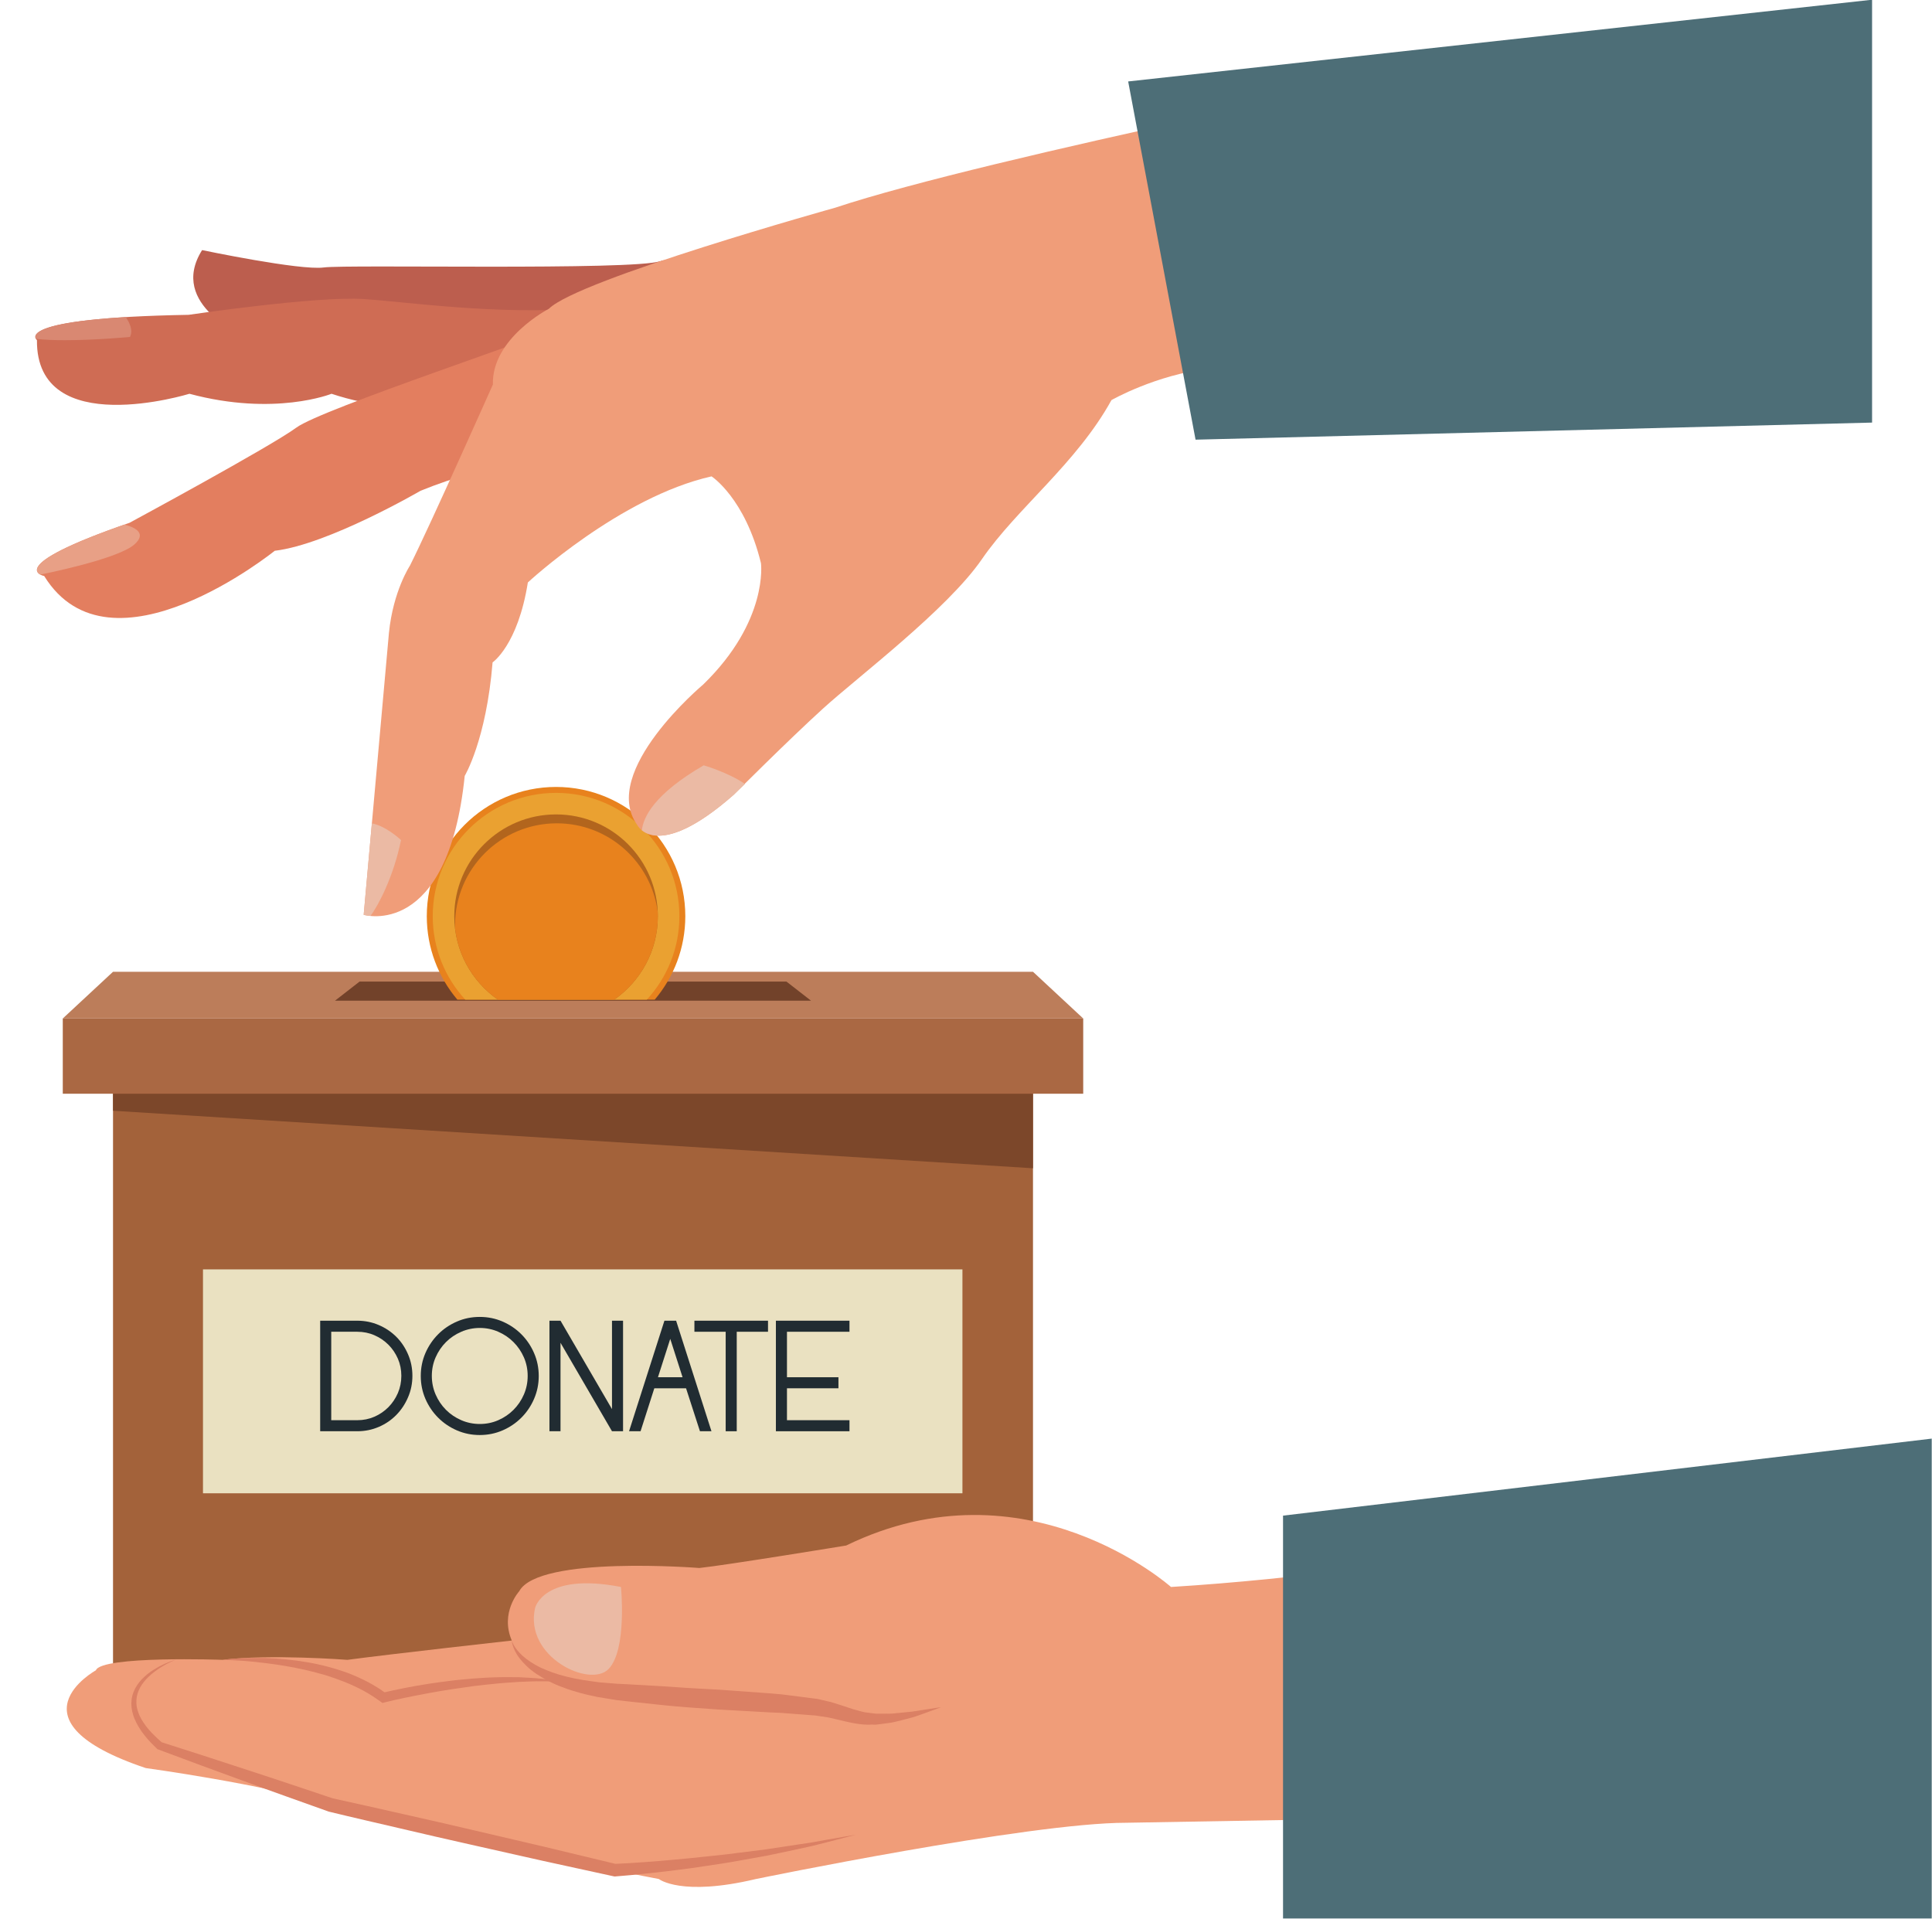 <?xml version="1.0" encoding="UTF-8"?><svg xmlns="http://www.w3.org/2000/svg" xmlns:xlink="http://www.w3.org/1999/xlink" height="344.9" preserveAspectRatio="xMidYMid meet" version="1.0" viewBox="35.8 40.2 347.3 344.9" width="347.3" zoomAndPan="magnify"><g><g><path d="M 221.492 343.684 L 56.117 343.684 L 56.117 233.309 L 221.492 233.309 L 221.492 343.684" fill="#a3623a"/></g><g><path d="M 56.117 239.855 L 221.492 250.195 L 221.492 233.309 L 56.117 233.309 L 56.117 239.855" fill="#7c472a"/></g><g><path d="M 230.52 236.797 L 47.086 236.797 L 47.086 223.27 L 230.52 223.27 L 230.52 236.797" fill="#aa6843"/></g><g><path d="M 230.52 223.27 L 221.492 214.875 L 56.117 214.875 L 47.086 223.27 L 230.52 223.27" fill="#bc7d5a"/></g><g><path d="M 208.809 308.617 L 72.289 308.617 L 72.289 268.371 L 208.809 268.371 L 208.809 308.617" fill="#eae1c1"/></g><g><path d="M 100.027 295.48 C 101.125 295.48 102.152 295.27 103.105 294.855 C 104.062 294.438 104.898 293.863 105.621 293.137 C 106.34 292.406 106.906 291.562 107.324 290.598 C 107.738 289.633 107.945 288.602 107.945 287.504 C 107.945 286.402 107.738 285.379 107.324 284.422 C 106.906 283.469 106.34 282.629 105.621 281.91 C 104.898 281.191 104.062 280.621 103.105 280.207 C 102.152 279.789 101.125 279.582 100.027 279.582 L 95.344 279.582 L 95.344 295.48 Z M 93.355 277.594 L 100.027 277.594 C 101.391 277.594 102.676 277.855 103.891 278.375 C 105.102 278.895 106.148 279.602 107.039 280.488 C 107.93 281.379 108.633 282.43 109.152 283.641 C 109.676 284.852 109.934 286.141 109.934 287.504 C 109.934 288.863 109.676 290.152 109.152 291.359 C 108.633 292.574 107.93 293.633 107.039 294.539 C 106.148 295.449 105.102 296.164 103.891 296.684 C 102.676 297.203 101.391 297.465 100.027 297.465 L 93.355 297.465 L 93.355 277.594" fill="#212c32"/></g><g><path d="M 113.426 287.516 C 113.426 288.691 113.652 289.805 114.105 290.855 C 114.562 291.906 115.18 292.828 115.965 293.613 C 116.75 294.402 117.668 295.02 118.719 295.477 C 119.77 295.934 120.883 296.16 122.055 296.16 C 123.227 296.16 124.336 295.934 125.375 295.477 C 126.414 295.02 127.328 294.402 128.113 293.613 C 128.898 292.828 129.52 291.906 129.977 290.855 C 130.43 289.805 130.656 288.691 130.656 287.516 C 130.656 286.34 130.43 285.23 129.977 284.188 C 129.52 283.145 128.898 282.23 128.113 281.445 C 127.328 280.656 126.414 280.039 125.375 279.586 C 124.336 279.129 123.227 278.898 122.055 278.898 C 120.883 278.898 119.77 279.129 118.719 279.586 C 117.668 280.039 116.75 280.656 115.965 281.445 C 115.18 282.23 114.562 283.145 114.105 284.188 C 113.652 285.23 113.426 286.34 113.426 287.516 Z M 111.438 287.527 C 111.438 286.07 111.719 284.699 112.273 283.414 C 112.832 282.129 113.594 281.004 114.559 280.035 C 115.52 279.07 116.645 278.309 117.93 277.75 C 119.215 277.191 120.586 276.914 122.039 276.914 C 123.496 276.914 124.863 277.191 126.148 277.75 C 127.438 278.309 128.562 279.07 129.523 280.035 C 130.488 281.004 131.25 282.129 131.805 283.414 C 132.363 284.699 132.645 286.07 132.645 287.527 C 132.645 288.988 132.363 290.359 131.805 291.645 C 131.25 292.934 130.488 294.059 129.523 295.023 C 128.562 295.988 127.438 296.75 126.148 297.309 C 124.863 297.867 123.496 298.145 122.039 298.145 C 120.586 298.145 119.215 297.867 117.93 297.309 C 116.645 296.75 115.52 295.988 114.559 295.023 C 113.594 294.059 112.832 292.934 112.273 291.645 C 111.719 290.359 111.438 288.988 111.438 287.527" fill="#212c32"/></g><g><path d="M 145.812 277.594 L 147.801 277.594 L 147.801 297.465 L 145.812 297.465 L 136.559 281.566 L 136.559 297.465 L 134.57 297.465 L 134.57 277.594 L 136.559 277.594 L 145.812 293.488 L 145.812 277.594" fill="#212c32"/></g><g><path d="M 154.074 287.758 L 158.5 287.758 L 156.285 280.859 Z M 163.695 297.465 L 161.625 297.465 L 159.125 289.742 L 153.422 289.742 L 150.949 297.465 L 148.879 297.465 L 155.238 277.594 L 157.34 277.594 L 163.695 297.465" fill="#212c32"/></g><g><path d="M 160.629 279.582 L 160.629 277.594 L 173.859 277.594 L 173.859 279.582 L 168.238 279.582 L 168.238 297.465 L 166.25 297.465 L 166.25 279.582 L 160.629 279.582" fill="#212c32"/></g><g><path d="M 175.277 277.594 L 188.504 277.594 L 188.504 279.582 L 177.266 279.582 L 177.266 287.758 L 186.52 287.758 L 186.52 289.742 L 177.266 289.742 L 177.266 295.48 L 188.504 295.48 L 188.504 297.465 L 175.277 297.465 L 175.277 277.594" fill="#212c32"/></g><g><path d="M 181.598 220.078 L 96.012 220.078 L 100.438 216.637 L 177.172 216.637 L 181.598 220.078" fill="#72422a"/></g><g><path d="M 246.301 325.457 C 246.301 325.457 220.293 302.238 187.914 318.004 C 187.914 318.004 166.496 321.516 161.512 322.047 C 161.512 322.047 132.621 319.742 129.137 326.223 C 129.137 326.223 125.648 330.035 127.797 335.086 C 127.797 335.086 106.223 337.488 98.254 338.555 C 98.254 338.555 84.305 337.488 75.84 338.555 C 75.84 338.555 54.031 337.773 53.035 340.438 C 53.035 340.438 36.598 349.488 62 358.008 C 62 358.008 83.309 360.918 95.266 364.645 C 95.266 364.645 139.797 375.293 154.242 377.953 C 154.242 377.953 158.23 381.148 171.68 377.953 C 171.68 377.953 220.789 367.84 238.223 367.84 C 238.223 367.84 327.734 366.238 337.848 366.238 L 337.848 311.93 C 337.848 311.93 293.359 322.527 246.301 325.457" fill="#f09d79"/></g><g><path d="M 127.797 335.086 C 127.797 335.086 127.875 335.402 128.16 335.914 C 128.441 336.43 128.957 337.121 129.754 337.84 C 130.555 338.555 131.625 339.297 132.965 339.945 C 134.32 340.562 135.891 341.164 137.688 341.582 C 139.465 342.047 141.457 342.32 143.555 342.598 C 144.613 342.684 145.699 342.77 146.812 342.859 C 147.922 342.895 149.109 342.98 150.285 343.043 C 152.656 343.188 155.105 343.289 157.594 343.484 C 160.078 343.672 162.59 343.773 165.109 343.922 C 167.633 344.105 170.16 344.285 172.645 344.465 C 173.895 344.547 175.129 344.648 176.348 344.766 C 177.582 344.922 178.797 345.074 179.996 345.23 C 180.594 345.305 181.188 345.383 181.773 345.457 L 182.648 345.566 L 182.828 345.598 L 183.145 345.668 L 183.562 345.77 C 184.121 345.898 184.672 346.027 185.215 346.156 C 185.773 346.316 186.34 346.508 186.891 346.68 C 187.41 346.852 187.926 347.02 188.434 347.188 C 188.926 347.355 189.41 347.516 189.863 347.621 C 190.324 347.738 190.777 347.891 191.23 347.977 C 191.688 348.035 192.137 348.094 192.578 348.148 C 192.801 348.18 193.02 348.207 193.234 348.234 C 193.457 348.242 193.676 348.23 193.895 348.23 C 194.332 348.23 194.762 348.227 195.176 348.227 C 196.012 348.27 196.816 348.156 197.57 348.078 C 198.332 348.004 199.043 347.934 199.699 347.867 C 200.359 347.789 200.961 347.672 201.508 347.59 C 203.691 347.238 204.961 347.07 204.961 347.07 C 204.961 347.07 203.777 347.527 201.672 348.277 C 201.145 348.457 200.562 348.684 199.918 348.879 C 199.262 349.047 198.551 349.23 197.793 349.43 C 197.027 349.617 196.223 349.852 195.324 349.941 C 194.879 350 194.422 350.062 193.953 350.121 C 193.715 350.148 193.48 350.184 193.234 350.207 C 192.988 350.199 192.738 350.199 192.488 350.195 C 190.461 350.328 188.227 349.738 186.199 349.254 C 185.699 349.141 185.195 349.023 184.684 348.906 C 184.133 348.824 183.574 348.742 183.008 348.656 L 182.582 348.594 L 182.371 348.562 L 182.262 348.543 C 182.398 348.566 182.285 348.551 182.309 348.555 L 182.281 348.555 L 182.227 348.551 L 181.375 348.484 C 180.801 348.441 180.223 348.395 179.641 348.352 C 178.477 348.262 177.297 348.172 176.098 348.082 C 174.879 348.039 173.648 347.98 172.41 347.902 C 169.922 347.766 167.395 347.625 164.867 347.48 C 162.336 347.289 159.789 347.145 157.312 346.918 C 154.828 346.707 152.391 346.406 150.031 346.168 C 148.844 346.035 147.707 345.93 146.535 345.777 C 145.383 345.59 144.254 345.402 143.152 345.223 C 140.961 344.777 138.906 344.242 137.074 343.527 C 135.223 342.891 133.621 341.988 132.281 341.117 C 130.938 340.234 129.938 339.215 129.23 338.316 C 128.512 337.414 128.164 336.562 127.984 335.988 C 127.805 335.406 127.797 335.086 127.797 335.086" fill="#db8064"/></g><g><path d="M 75.84 338.555 C 77.09 338.387 78.352 338.297 79.617 338.258 C 80.883 338.215 82.148 338.199 83.418 338.227 C 85.953 338.305 88.488 338.547 91.004 338.98 C 93.52 339.406 96.004 340.066 98.426 340.953 C 99.625 341.422 100.809 341.949 101.961 342.551 C 102.523 342.867 103.102 343.172 103.645 343.527 C 104.207 343.859 104.73 344.258 105.262 344.637 L 104.516 344.484 C 105.875 344.16 107.211 343.875 108.566 343.613 C 109.918 343.344 111.27 343.102 112.633 342.895 C 113.992 342.688 115.355 342.484 116.723 342.328 C 118.086 342.145 119.461 342.043 120.832 341.918 C 122.207 341.832 123.578 341.715 124.953 341.695 C 126.328 341.645 127.711 341.664 129.086 341.68 C 130.461 341.762 131.836 341.797 133.203 341.961 C 133.887 342.035 134.57 342.074 135.25 342.199 L 137.277 342.543 L 135.227 342.457 C 134.547 342.406 133.859 342.426 133.18 342.414 C 131.816 342.383 130.453 342.477 129.094 342.52 C 127.734 342.629 126.379 342.68 125.023 342.832 C 123.672 342.949 122.32 343.113 120.969 343.27 C 118.273 343.637 115.586 344.035 112.91 344.531 C 110.242 345.031 107.559 345.551 104.945 346.203 L 104.547 346.305 L 104.199 346.055 C 103.215 345.348 102.199 344.684 101.129 344.098 C 100.055 343.52 98.941 343.008 97.805 342.547 C 96.66 342.094 95.5 341.68 94.32 341.316 C 93.133 340.969 91.934 340.66 90.723 340.371 C 88.301 339.832 85.836 339.41 83.352 339.121 C 82.109 338.965 80.859 338.836 79.609 338.742 C 78.355 338.66 77.098 338.586 75.84 338.555" fill="#db8064"/></g><g><path d="M 67.48 338.488 C 65.871 339.145 64.355 340.023 63.047 341.117 C 62.395 341.668 61.801 342.281 61.332 342.973 C 60.859 343.656 60.523 344.422 60.387 345.215 C 60.32 345.609 60.301 346.008 60.316 346.406 L 60.383 347.004 L 60.523 347.59 C 60.648 347.973 60.766 348.359 60.961 348.723 C 61.125 349.094 61.344 349.441 61.566 349.789 C 61.781 350.141 62.055 350.461 62.297 350.793 C 62.574 351.105 62.84 351.43 63.129 351.73 C 63.711 352.336 64.332 352.91 64.969 353.465 L 64.727 353.324 C 69.898 354.969 75.066 356.637 80.219 358.336 C 85.383 360.008 90.523 361.754 95.672 363.469 L 95.543 363.434 C 99.812 364.352 104.066 365.34 108.328 366.293 C 112.59 367.254 116.852 368.215 121.102 369.219 L 133.859 372.203 L 146.602 375.266 L 146.285 375.234 C 148.086 375.152 149.914 375.047 151.727 374.906 C 153.543 374.785 155.359 374.625 157.176 374.457 C 158.988 374.297 160.805 374.117 162.617 373.918 C 164.43 373.727 166.246 373.559 168.055 373.305 L 173.488 372.621 L 178.902 371.801 L 181.613 371.398 L 184.312 370.91 L 189.719 369.969 L 184.402 371.355 L 181.738 372.027 L 179.055 372.617 L 173.676 373.754 L 168.262 374.723 C 166.457 375.059 164.645 375.312 162.828 375.59 C 161.016 375.867 159.199 376.137 157.379 376.344 C 155.559 376.574 153.734 376.793 151.906 376.977 C 150.078 377.176 148.258 377.344 146.406 377.488 L 146.27 377.496 L 146.098 377.461 L 133.293 374.664 L 120.512 371.789 C 116.246 370.84 111.992 369.852 107.742 368.855 C 103.488 367.855 99.23 366.895 94.984 365.855 L 94.906 365.84 L 94.855 365.82 C 89.75 363.988 84.629 362.188 79.535 360.309 C 74.434 358.461 69.344 356.574 64.262 354.672 L 64.105 354.613 L 64.02 354.531 C 63.375 353.91 62.742 353.281 62.16 352.594 C 61.871 352.25 61.605 351.887 61.328 351.531 C 61.082 351.148 60.812 350.785 60.594 350.383 C 60.371 349.98 60.156 349.582 59.988 349.148 C 59.797 348.73 59.684 348.273 59.566 347.824 L 59.449 347.137 L 59.41 346.434 C 59.418 345.961 59.465 345.492 59.582 345.039 C 59.809 344.129 60.258 343.301 60.82 342.594 C 61.383 341.887 62.055 341.285 62.77 340.766 C 64.215 339.742 65.82 339.004 67.48 338.488" fill="#db8064"/></g><g><path d="M 147.43 325.457 C 147.43 325.457 148.551 336.773 145.188 340.215 C 141.824 343.656 129.992 338.02 131.988 329.234 C 131.988 329.234 133.48 322.742 147.43 325.457" fill="#ebbaa4"/></g><g><path d="M 266.441 312.633 L 266.441 385.047 L 383.051 385.047 L 383.051 298.789 L 266.441 312.633" fill="#4d6e77"/></g><g><path d="M 153.492 219.891 C 156.922 215.844 158.992 210.605 158.992 204.887 C 158.992 192.055 148.59 181.652 135.758 181.652 C 122.926 181.652 112.52 192.055 112.52 204.887 C 112.52 210.605 114.594 215.844 118.02 219.891 L 153.492 219.891" fill="#e8821d"/></g><g><path d="M 152.07 219.891 C 155.703 215.941 157.926 210.676 157.926 204.887 C 157.926 192.645 148 182.719 135.758 182.719 C 123.516 182.719 113.59 192.645 113.59 204.887 C 113.59 210.676 115.809 215.941 119.441 219.891 L 152.07 219.891" fill="#eaa131"/></g><g><path d="M 125.305 219.891 L 146.211 219.891 C 150.945 216.586 154.055 211.102 154.055 204.887 C 154.055 194.781 145.863 186.59 135.758 186.59 C 125.652 186.59 117.461 194.781 117.461 204.887 C 117.461 211.102 120.566 216.586 125.305 219.891" fill="#b2651d"/></g><g><path d="M 125.312 219.891 L 146.211 219.891 C 150.945 216.586 154.055 211.102 154.055 204.887 C 154.055 204.637 154.047 204.391 154.035 204.141 C 152.883 195.145 145.203 188.191 135.895 188.191 C 125.789 188.191 117.598 196.383 117.598 206.488 C 117.598 206.738 117.605 206.988 117.617 207.234 C 118.285 212.473 121.184 217.008 125.312 219.891" fill="#e8821d"/></g><g><path d="M 80.074 100.766 C 80.074 100.766 65.883 95.09 72.129 85.156 C 72.129 85.156 89.738 88.848 93.988 88.277 C 98.234 87.711 149.344 88.848 154.508 87.145 C 159.672 85.438 139.672 97.074 139.672 97.074 L 80.074 100.766" fill="#bc5e4e"/></g><g><path d="M 124.543 112.887 C 124.543 112.887 109.496 115.691 95.398 110.98 C 95.398 110.98 85.184 115.098 69.855 110.98 C 69.855 110.98 42.266 119.496 42.441 101.332 C 42.441 101.332 37.359 97.359 69.715 96.789 C 69.715 96.789 92.758 93.387 101.176 93.953 C 109.59 94.52 124.461 96.789 141.145 95.656 C 157.836 94.52 124.543 112.887 124.543 112.887" fill="#cf6c54"/></g><g><path d="M 136.266 121.941 C 136.266 121.941 123.977 123.312 111.391 128.418 C 111.391 128.418 94.832 138.066 85.184 139.203 C 85.184 139.203 55.664 163.043 43.746 143.742 C 43.746 143.742 35.801 142.199 59.074 134.176 C 59.074 134.176 84.441 120.473 89.066 117.066 C 93.695 113.66 133.543 100.605 141.145 97.199 L 136.266 121.941" fill="#e37e5f"/></g><g><path d="M 124.348 159.262 C 124.348 159.262 128.887 156.199 130.688 144.895 C 130.688 144.895 147.238 129.523 163.711 125.828 C 163.711 125.828 169.746 129.734 172.594 141.441 C 172.594 141.441 173.98 151.797 162.207 163.242 C 162.207 163.242 143.523 178.879 150.34 188.469 C 150.34 188.469 153.645 195.406 167.691 183.062 C 167.691 183.062 177.512 173.23 183.758 167.555 C 189.996 161.879 206.082 149.77 212.324 140.688 C 218.566 131.605 229.352 123.469 235.598 112.117 C 235.598 112.117 243.543 107.574 253.191 106.441 C 262.84 105.309 300.871 104.172 315.062 101.898 C 329.25 99.629 297.188 51.805 297.188 51.805 C 297.188 51.805 213.18 68.453 185.938 77.535 C 185.938 77.535 139.77 90.402 134.473 95.699 C 134.473 95.699 124.172 100.996 124.402 109.32 C 124.402 109.32 113.281 134.297 109.496 141.863 C 109.496 141.863 106.473 146.406 105.715 153.973 L 101.176 204.637 C 101.176 204.637 116.309 209.18 119.34 179.66 C 119.34 179.66 123.211 173.23 124.348 159.262" fill="#f09d79"/></g><g><path d="M 101.176 204.637 L 102.645 188.195 C 105.266 188.699 107.887 191.199 107.887 191.199 C 106.574 197.672 103.852 202.914 102.391 204.844 C 101.633 204.77 101.176 204.637 101.176 204.637" fill="#ebbaa4"/></g><g><path d="M 151.184 189.449 C 151.434 187.062 153.422 182.914 162.301 177.766 C 162.301 177.766 166.777 179.07 169.719 181.121 C 168.465 182.32 167.691 183.062 167.691 183.062 C 157.387 192.117 152.863 190.797 151.184 189.449" fill="#ebbaa4"/></g><g><path d="M 43.043 143.484 C 41.801 142.805 40.816 140.566 58.152 134.496 C 60.316 135.035 62.16 136.164 59.922 138.094 C 56.801 140.789 43.047 143.48 43.043 143.484" fill="#e8a086"/></g><g><path d="M 47.465 101.352 C 45.586 101.352 43.762 101.285 42.254 101.105 C 41.832 100.398 41.945 98.184 58.41 97.199 C 59.086 98.18 59.777 99.602 59.164 100.766 C 59.164 100.766 53.055 101.352 47.465 101.352" fill="#d98872"/></g><g><path d="M 372.328 40.152 L 372.328 116.16 L 250.715 119.23 L 238.602 54.84 L 372.328 40.152" fill="#4d6e77"/></g></g></svg>